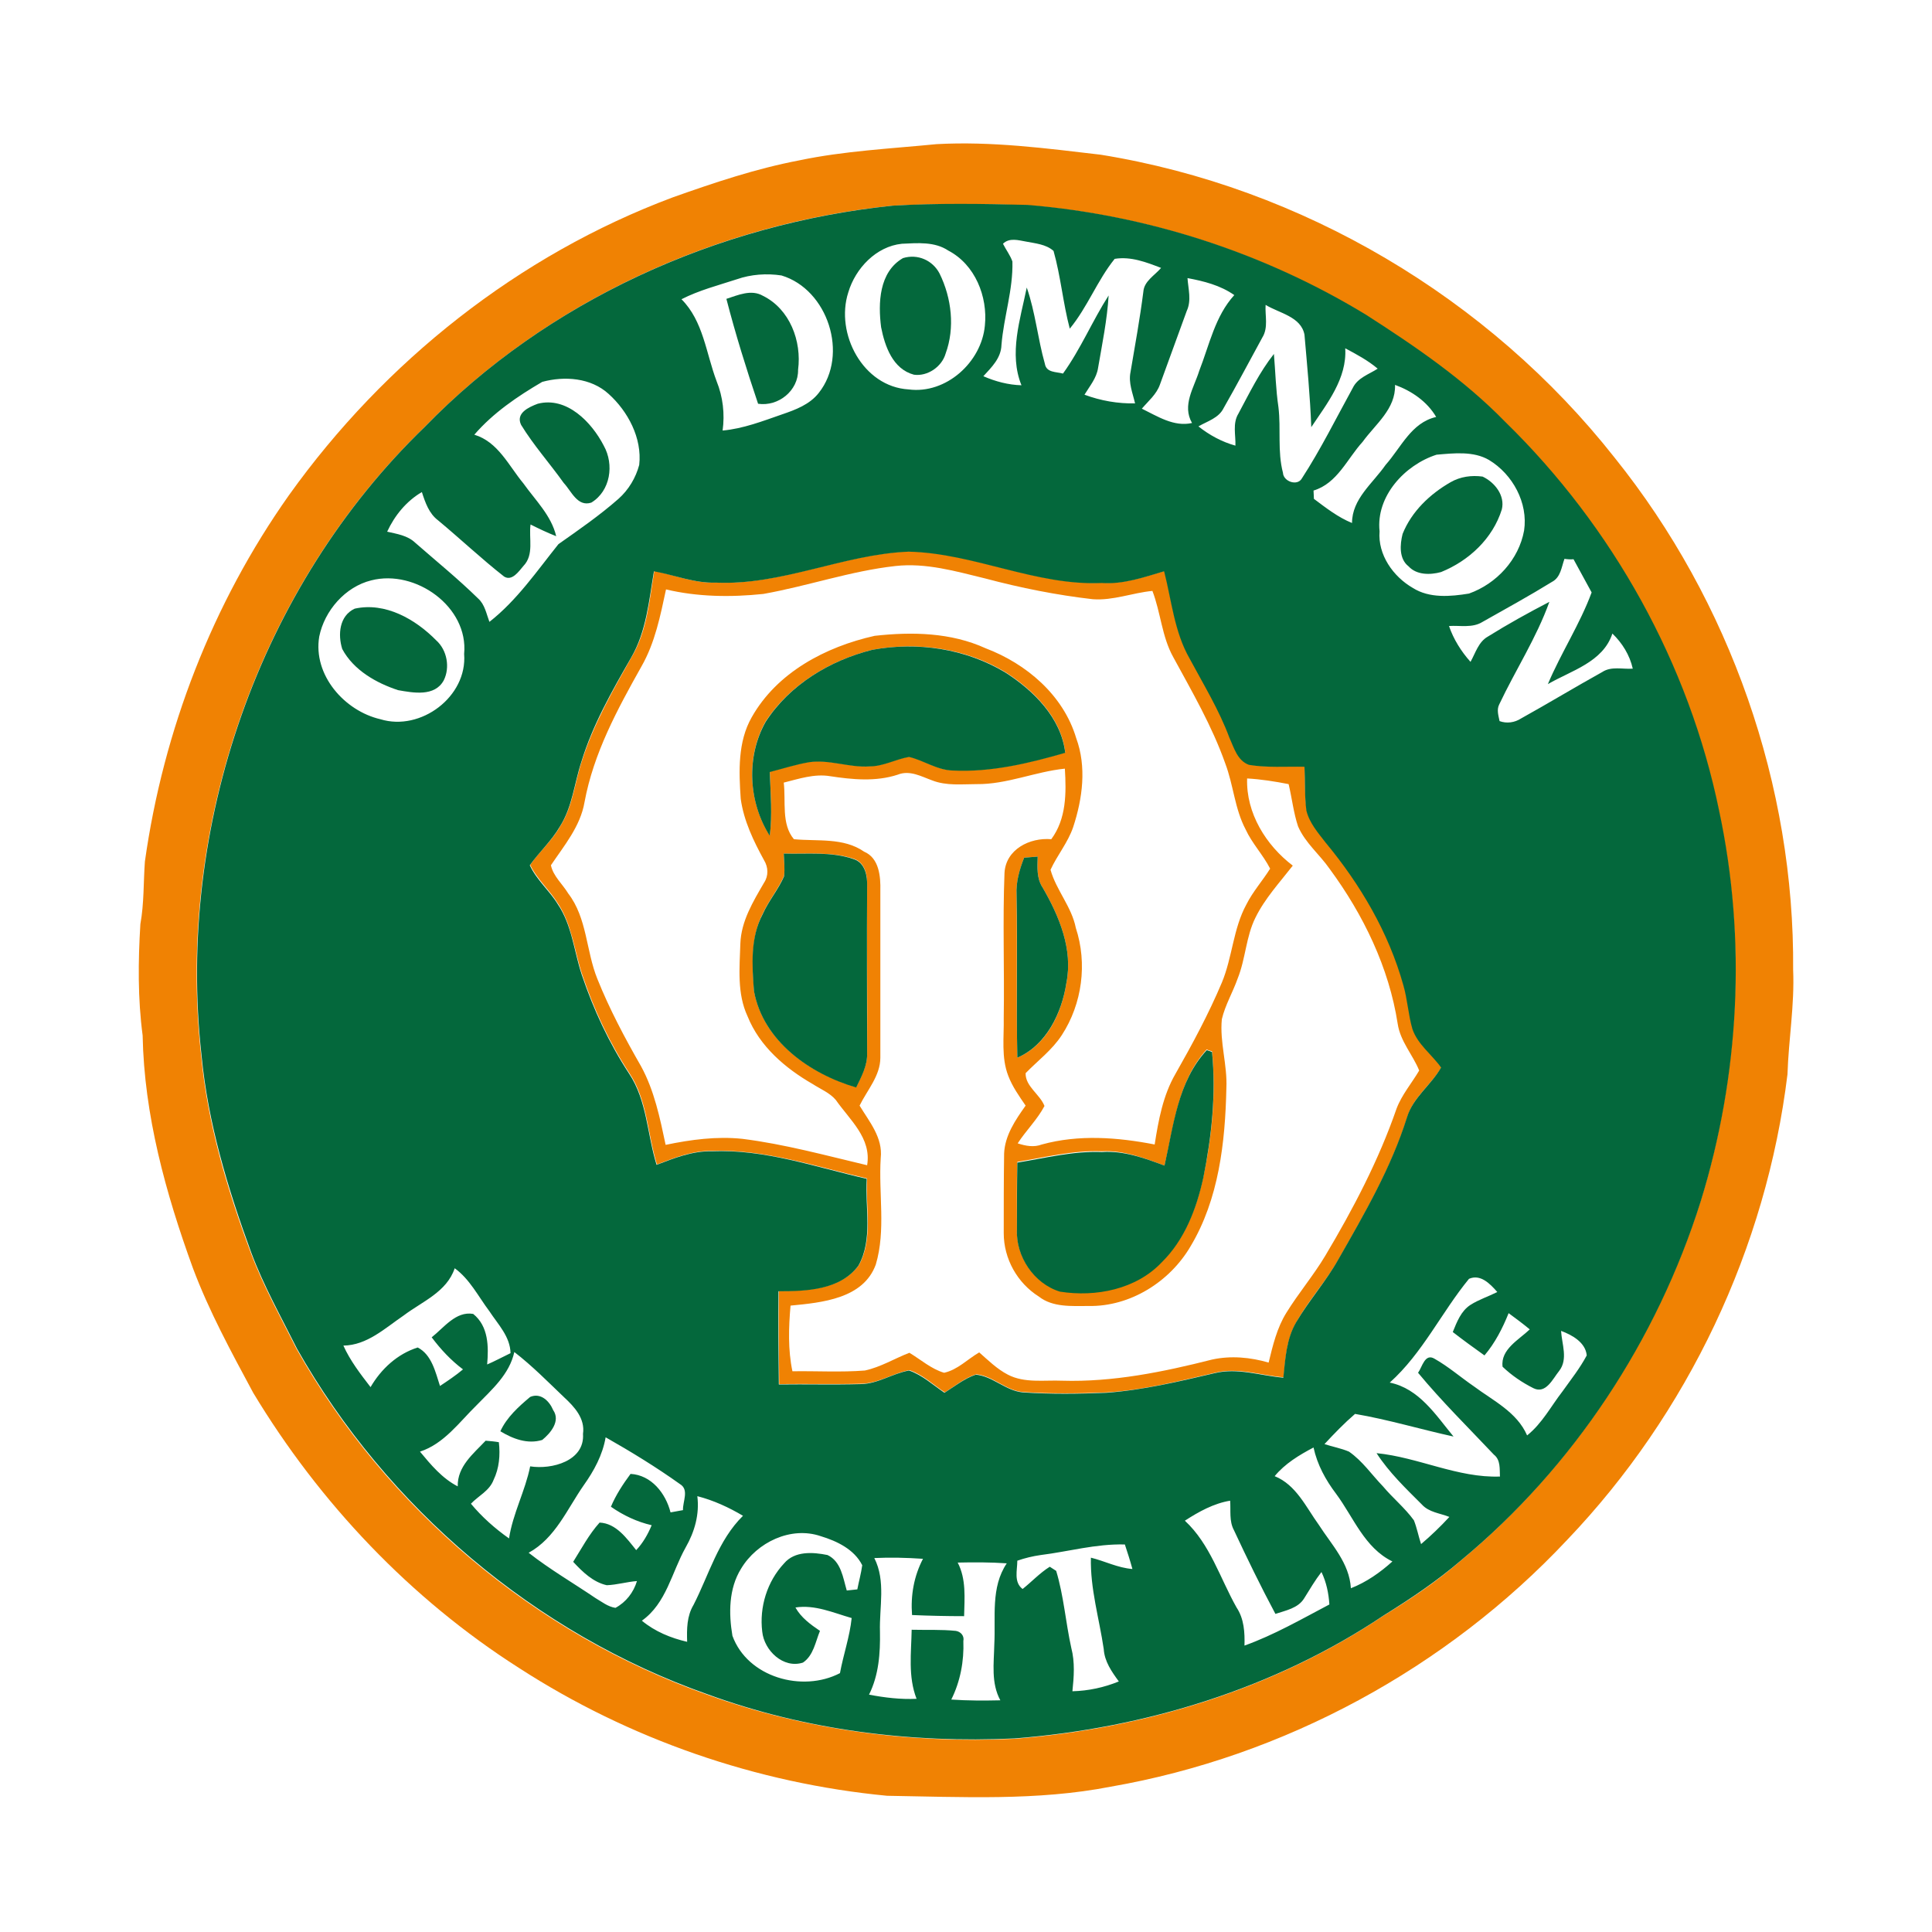<?xml version="1.0" encoding="utf-8"?>
<!-- Generator: Adobe Illustrator 21.1.0, SVG Export Plug-In . SVG Version: 6.00 Build 0)  -->
<svg version="1.1" id="Layer_1" xmlns="http://www.w3.org/2000/svg" xmlns:xlink="http://www.w3.org/1999/xlink" x="0px" y="0px"
	 viewBox="0 0 512 512" style="enable-background:new 0 0 512 512;" xml:space="preserve">
<style type="text/css">
	.st0{fill:#FFFFFF;}
	.st1{fill:#F08203;}
	.st2{fill:#04683C;}
</style>
<rect class="st0" width="512" height="512"/>
<g id="_x23_ffffffff">
	<path class="st0" d="M239,64.6c4.2-0.2,8.7-0.6,12.4,1.7c7.1,3.7,10.4,12.3,9.7,19.9c-1,9.7-10.3,18.2-20.2,16.9
		c-12.1-0.7-19.5-14.8-16-25.7C226.7,71.1,232.2,65.3,239,64.6 M239.3,68.4c-6.3,3.7-6.5,12-5.7,18.4c1,5.1,3.1,11.1,8.7,12.6
		c3.6,0.4,7.4-2.1,8.4-5.6c2.5-6.9,1.6-14.8-1.6-21.2C247.1,69,243.1,67.2,239.3,68.4z"/>
	<path class="st0" d="M265.8,64.6c1.7-1.7,4.1-0.9,6.2-0.7c2.5,0.6,5.4,0.7,7.4,2.5c1.9,6.8,2.5,13.8,4.3,20.6
		c4.7-5.7,7.3-12.8,11.9-18.5c4.2-0.7,8.4,0.9,12.3,2.4c-1.6,2-4.5,3.5-4.7,6.3c-1,7.1-2.2,14.2-3.4,21.3c-0.6,2.8,0.6,5.5,1.2,8.3
		c-4.6,0.1-9.2-0.7-13.4-2.3c1.4-2.3,3.2-4.4,3.6-7.1c1.1-6.4,2.4-12.7,2.8-19.2c-4.3,6.7-7.4,14.2-12.1,20.7
		c-1.8-0.5-4.4-0.1-4.8-2.6c-1.9-6.6-2.5-13.6-4.8-20.2c-1.7,8.5-4.9,17.5-1.4,25.9c-3.5-0.1-6.9-1-10.1-2.4
		c2.1-2.4,4.6-4.8,4.8-8.3c0.6-7.4,3.1-14.6,2.9-22.1C267.7,67.6,266.6,66.1,265.8,64.6z"/>
	<path class="st0" d="M195.3,74c3.8-1.3,7.9-1.6,11.8-0.9c12.3,3.7,18,21,9.9,31.1c-2.4,3-6.1,4.4-9.7,5.7
		c-5.2,1.8-10.3,3.8-15.8,4.3c0.6-4.5,0.1-9-1.6-13.1c-2.8-7.3-3.6-15.9-9.3-21.7C185.2,76.9,190.3,75.6,195.3,74 M192.5,79.2
		c2.5,9.4,5.3,18.6,8.5,27.8c5.4,0.9,10.7-3.4,10.6-9c1-7.6-2.2-16.1-9.3-19.6C199.1,76.6,195.6,78.2,192.5,79.2z"/>
	<path class="st0" d="M314.7,73.7c4.3,0.8,8.7,1.9,12.4,4.4c-5.1,5.7-6.7,13.2-9.3,20.1c-1.4,4.5-4.6,9.1-1.9,13.8
		c-4.8,1.1-9.2-1.8-13.3-3.8c1.7-2,3.9-3.8,4.8-6.4c2.4-6.5,4.7-13,7.1-19.5C315.7,79.6,314.9,76.6,314.7,73.7z"/>
	<path class="st0" d="M334.5,89.5c1.7-2.7,0.7-6,0.9-8.9c3.6,2.2,9.4,3.1,10.3,7.9c0.8,8.2,1.6,16.3,1.8,24.5
		c4.2-6.3,9.5-12.9,9-20.9c3,1.5,6,3.1,8.6,5.4c-2.3,1.5-5.4,2.5-6.6,5.1c-4.4,8-8.5,16.3-13.5,24c-1.2,2.1-4.9,0.8-5-1.5
		c-1.5-5.7-0.5-11.6-1.2-17.4c-0.7-4.7-0.8-9.4-1.2-14.1c-3.8,4.8-6.5,10.4-9.4,15.8c-1.5,2.6-0.7,5.7-0.8,8.5
		c-3.6-1-6.9-2.8-9.8-5.1c2.4-1.4,5.4-2.3,6.7-4.9C327.8,102,331.1,95.7,334.5,89.5z"/>
	<path class="st0" d="M143.7,101.2c5.9-1.7,12.9-1.1,17.5,3.2c5.1,4.7,8.9,11.7,8.1,18.8c-0.9,3.4-2.8,6.6-5.5,9
		c-5,4.4-10.5,8.2-15.9,12c-5.8,7.1-11.1,14.9-18.3,20.6c-0.8-2.1-1.2-4.6-3-6.2c-5.4-5.2-11.1-10-16.7-14.8c-2-1.9-4.8-2.3-7.4-2.9
		c1.9-4.3,5-8.1,9.2-10.5c0.9,2.8,1.9,5.6,4.3,7.5c5.9,4.9,11.5,10.2,17.5,14.9c2.1,1.3,3.8-1.4,5.1-2.8c2.8-3,1.4-7.3,1.9-11
		c2.2,1.1,4.5,2.2,6.8,3.1c-1.3-5.5-5.5-9.5-8.7-14c-3.9-4.7-6.7-11-13-12.9C130.7,109.5,137.2,105.1,143.7,101.2 M142.5,107
		c-2.3,0.8-5.9,2.5-4.5,5.6c3.4,5.4,7.6,10.2,11.3,15.4c2,2.1,3.6,6.5,7.3,5.2c5.1-3.1,6.2-10.1,3.3-15.1
		C156.8,111.9,150.1,105,142.5,107z"/>
	<path class="st0" d="M369.7,102c4.4,1.6,8.5,4.4,11,8.5c-6.6,1.5-9.3,8.1-13.4,12.7c-3.4,4.9-8.9,8.9-8.9,15.4
		c-3.7-1.5-6.9-4-10.1-6.4c0-0.5-0.1-1.6-0.1-2.2c6.3-1.9,8.8-8.4,13-12.9C364.5,112.4,369.9,108.4,369.7,102z"/>
	<path class="st0" d="M380.7,120.5c4.6-0.5,9.8-1,13.9,1.6c6.3,3.8,10.4,11.3,9.3,18.7c-1.4,7.7-7.4,14.1-14.6,16.7
		c-4.9,0.7-10.5,1.2-14.9-1.5c-5.2-3-9.3-8.8-8.8-15C364.6,131.5,372.3,123.3,380.7,120.5 M384.4,127.8c-5.5,3.1-10.3,7.7-12.6,13.6
		c-0.7,2.8-1,6.6,1.6,8.6c2.1,2.4,5.7,2.4,8.6,1.5c7.3-3,13.7-8.9,16.1-16.6c1-3.7-1.9-7.2-5.1-8.7C390,125.9,387,126.4,384.4,127.8
		z"/>
	<path class="st0" d="M414.6,148.1c0.6,0,1.7,0.1,2.3,0.2c1.6,2.9,3.2,5.9,4.8,8.8c-3.2,8.4-8.1,16-11.6,24.3
		c6.2-3.6,14.7-5.8,17.1-13.4c2.6,2.6,4.6,5.7,5.4,9.3c-2.7,0.3-5.7-0.6-8.1,0.9c-7.2,4-14.3,8.3-21.5,12.3
		c-1.7,1.1-3.8,1.3-5.7,0.7c-0.3-1.4-0.7-3-0.1-4.4c4.3-9.2,9.9-17.7,13.3-27.2c-5.5,2.9-11,5.9-16.3,9.2c-2.5,1.4-3.3,4.3-4.6,6.7
		c-2.5-2.8-4.4-6-5.7-9.5c3-0.3,6.3,0.6,8.9-1.1c6.1-3.5,12.4-6.9,18.4-10.6C413.5,153,413.7,150.3,414.6,148.1z"/>
	<path class="st0" d="M98.4,153.8c11.6-3,25.7,7,24.7,19.5c0.8,11.3-11.6,20.6-22.2,17.3c-9.6-2.3-17.9-11.7-16.2-21.9
		C86,161.8,91.5,155.6,98.4,153.8 M94,161.3c-4.1,1.9-4.5,6.9-3.3,10.7c3,5.6,8.9,8.9,14.8,10.9c4.1,0.6,9.7,1.7,12.1-2.6
		c1.8-3.4,0.9-8-2-10.6C110.1,164,102.1,159.4,94,161.3z"/>
	<path class="st0" d="M120.5,336.1c4,3,6.2,7.4,9.1,11.4c2.3,3.4,5.5,6.7,5.6,11.1c-2,1.1-4.1,2.1-6.2,3c0.4-4.8,0.5-10.2-3.7-13.4
		c-4.5-0.8-7.7,3.7-11,6.2c2.4,3.2,5.1,6.1,8.3,8.5c-2,1.6-4,3.1-6.1,4.4c-1.2-3.7-2.1-8.2-5.9-10.2c-5.4,1.7-9.7,5.7-12.5,10.5
		c-2.7-3.5-5.4-7-7.2-11c6.4-0.1,11.1-4.7,16-8C111.9,344.9,118.4,342.4,120.5,336.1z"/>
	<path class="st0" d="M389.3,338.9c3-1.3,5.6,1.2,7.5,3.2c-2.3,1.2-4.9,2-7.1,3.4c-2.5,1.6-3.6,4.6-4.7,7.2c2.7,2.2,5.6,4.2,8.4,6.2
		c2.8-3.3,4.8-7.2,6.4-11.2c1.9,1.4,3.7,2.9,5.6,4.3c-2.8,2.7-7.8,5.4-7.2,9.9c2.4,2.3,5.2,4.2,8.2,5.7c3.3,1.6,5.1-2.5,6.8-4.6
		c2.4-3.1,0.7-7.1,0.5-10.6c2.9,1.1,6.5,3.1,6.8,6.5c-1.7,3.4-4.2,6.4-6.4,9.5c-3,4-5.4,8.5-9.4,11.7c-2.7-6.2-9-9.2-14.1-13
		c-3.5-2.3-6.7-5.2-10.4-7.3c-2.6-1.6-3.3,2.3-4.4,3.7c6.2,7.6,13.3,14.5,20.1,21.7c1.8,1.4,1.5,3.8,1.6,5.8
		c-11.2,0.3-21.6-5.1-32.7-6.2c3.3,5.1,7.7,9.3,12,13.6c1.9,2,4.9,2.3,7.3,3.3c-2.3,2.6-4.8,5-7.5,7.2c-0.6-2.1-1.1-4.2-1.9-6.3
		c-2.4-3.3-5.6-5.9-8.2-9c-3-3.1-5.5-6.8-9-9.2c-2.1-0.9-4.3-1.3-6.5-2c2.6-2.8,5.2-5.5,8.1-8c8.8,1.5,17.4,4.1,26.1,6
		c-4.7-5.7-9.1-12.7-16.9-14.3C376.9,358.6,382,347.8,389.3,338.9z"/>
	<path class="st0" d="M136.3,358.3c4.7,3.6,8.9,7.9,13.3,12c2.7,2.5,5.7,5.7,5,9.7c0.5,7.2-8.4,9.5-14,8.6
		c-1.4,6.5-4.6,12.5-5.6,19.1c-3.7-2.7-7.2-5.7-10.1-9.2c1.9-2.2,4.9-3.5,6-6.3c1.5-3.1,1.8-6.6,1.4-10c-1.2-0.1-2.4-0.2-3.5-0.4
		c-3.3,3.4-7.5,6.8-7.4,12.1c-4.1-2.1-7.1-5.7-10-9.2c6.5-2.1,10.4-7.7,15-12.3C130.4,368.3,135.1,364.3,136.3,358.3 M140.5,370.2
		c-3.1,2.6-6.2,5.4-7.8,9.1c3.3,2,7.2,3.5,11.1,2.3c2.1-1.9,4.9-5.1,2.9-7.9C145.6,371.3,143.3,369,140.5,370.2z"/>
	<path class="st0" d="M154.7,393.6c2.7-3.9,5-8.1,5.7-12.8c6.8,3.8,13.4,7.9,19.7,12.4c2.5,1.4,0.7,4.6,0.8,6.9
		c-1.1,0.2-2.2,0.4-3.3,0.6c-1.2-5.1-5-9.9-10.6-10.2c-2,2.8-3.9,5.6-5.2,8.7c3.3,2.3,6.9,4,10.8,4.9c-1,2.4-2.3,4.7-4.1,6.6
		c-2.5-3.1-5.3-7.1-9.7-7.3c-2.8,3.1-4.7,6.9-7,10.4c2.4,2.7,5.2,5.4,8.9,6.2c2.7-0.1,5.4-0.9,8-1.1c-0.9,3-2.9,5.6-5.7,7.1
		c-2-0.3-3.6-1.6-5.3-2.6c-5.9-4-12.1-7.5-17.7-12C147.1,407.7,150.2,399.9,154.7,393.6z"/>
	<path class="st0" d="M337.8,391.2c2.8-3.4,6.5-5.6,10.3-7.7c1,4.5,3.2,8.6,6,12.3c4.6,6.2,7.5,14.3,14.9,17.9
		c-3.2,3-6.9,5.5-11,7.1c-0.4-6.6-5.1-11.5-8.5-16.8C346.1,399.4,343.5,393.6,337.8,391.2z"/>
	<path class="st0" d="M184.8,396.5c4.3,1.1,8.4,3,12.2,5.2c-6.6,6.4-9,15.6-13.1,23.6c-1.8,3-1.8,6.4-1.7,9.8
		c-4.3-1.1-8.5-2.8-12-5.6c6.4-4.6,7.8-12.9,11.6-19.4C184.1,405.9,185.4,401.3,184.8,396.5z"/>
	<path class="st0" d="M314,403c3.7-2.4,7.7-4.5,12-5.4c0.2,2.6-0.3,5.4,1,7.8c3.5,7.5,7.1,14.9,11,22.2c2.7-0.9,6-1.5,7.6-4.1
		c1.5-2.3,2.9-4.8,4.6-7c1.3,2.7,1.9,5.6,2.1,8.6c-7.4,3.9-14.6,8-22.5,10.9c0.1-3.5-0.2-7.1-2.1-10.1
		C323.3,418.2,320.8,409.1,314,403z"/>
	<path class="st0" d="M196.4,415.7c4.2-7,13.2-11.3,21.2-8.5c4.3,1.3,8.9,3.5,11,7.7c-0.3,2.1-0.9,4.2-1.3,6.4
		c-1,0.1-1.9,0.2-2.8,0.3c-1-3.4-1.5-7.7-5.1-9.4c-3.8-0.8-8.7-1.1-11.5,2.2c-4.4,4.8-6.6,11.6-5.8,18.1c0.4,5,5.6,9.9,10.8,8.2
		c2.8-1.9,3.3-5.5,4.5-8.4c-2.5-1.7-5-3.5-6.5-6.2c5.2-0.8,10,1.3,14.9,2.8c-0.5,5-2.1,9.7-3.1,14.6c-10,5.2-24.5,1.1-28.5-9.9
		C193,427.6,193.1,421,196.4,415.7z"/>
	<path class="st0" d="M275.8,412.1c7.4-0.9,14.6-3,22.1-2.8c0.7,2.2,1.4,4.3,2,6.5c-3.8-0.3-7.3-2.1-11-3
		c-0.3,8.2,2.2,16.2,3.4,24.2c0.2,3.3,2.2,6,4,8.6c-3.9,1.6-8.1,2.5-12.3,2.6c0.4-3.8,0.7-7.8-0.3-11.5c-1.5-6.8-2-13.8-4-20.4
		c-0.4-0.3-1.3-0.8-1.7-1.1c-2.6,1.6-4.7,4-7.2,5.9c-2.3-1.8-1.4-5-1.4-7.5C271.5,412.9,273.6,412.4,275.8,412.1z"/>
	<path class="st0" d="M231.7,412.9c4.3-0.2,8.5-0.1,12.8,0.2c-2.4,4.6-3.3,9.7-2.9,14.9c4.6,0.1,9.2,0.2,13.8,0.3
		c0.1-4.8,0.6-9.8-1.7-14.2c4.3-0.2,8.7-0.1,13,0.2c-4.3,6.4-2.9,14.3-3.3,21.5c-0.1,5-0.8,10.2,1.6,14.8c-4.3,0.1-8.7,0.1-13-0.2
		c2.4-4.8,3.3-10.2,3.2-15.5c0.3-1.4-0.7-2.5-2-2.7c-3.9-0.4-7.8-0.2-11.7-0.3c-0.1,6.1-0.9,12.5,1.3,18.3
		c-4.2,0.2-8.5-0.3-12.6-1.1c2.6-5.2,3-11,2.9-16.7C233,425.9,234.7,419,231.7,412.9z"/>
</g>
<g id="_x23_f08203ff">
	<path class="st1" d="M248.2,38.2c14.6-0.8,29,1.1,43.5,2.8c53.3,8.6,102.8,37.9,136.2,80.3c30.6,38.1,47.7,86.9,47.3,135.7
		c0.4,9.3-1.2,18.4-1.5,27.7c-5.6,46-26.4,89.9-58.4,123.4c-31.9,34-75,57.4-121,65.4c-19.5,3.8-39.5,2.7-59.2,2.4
		c-34.6-3.3-68.4-15-97.6-33.9c-28.7-18.3-52.8-43.7-70.4-72.9c-5.8-10.8-11.7-21.6-16-33.1c-7.2-19.8-12.9-40.5-13.3-61.6
		c-1.3-9.8-1.2-19.7-0.6-29.5c1-5.5,0.8-11.1,1.2-16.6c4.9-34.8,17.9-68.4,38.2-97.1c25.3-35.4,60.8-63.6,101.7-78.9
		c11-3.9,22-7.6,33.5-9.8C223.7,40,236,39.4,248.2,38.2 M236.6,54.5c-46.4,4.7-91.6,25.2-124.2,58.8
		c-43.9,42.4-65.8,105.9-59.1,166.4c1.7,18,6.9,35.5,13.2,52.4c3.3,8.8,7.9,17,12.1,25.4c23.8,42.2,63.1,75.5,108.8,91.6
		c26,9.4,53.9,13,81.4,11.7c34.6-2.7,68.9-13.2,97.8-32.6c7.2-4.4,14.2-9.1,20.5-14.6c29.7-24.7,51.8-58.3,63.5-95.1
		c10.3-33.4,12.2-69.4,4.9-103.5c-8-39-28.2-75.3-56.7-103.1c-10.9-11.2-23.8-20-36.9-28.4c-27.1-16.5-58.1-26.6-89.7-29.1
		C260.4,54,248.5,53.9,236.6,54.5z"/>
	<path class="st1" d="M189.7,154.4c17.5,0.7,33.8-7.6,51.2-8.3c17.4,0.4,33.6,9.1,51.2,8.3c5.7,0.4,11.1-1.5,16.5-3.1
		c2,7.8,2.7,16.1,6.8,23.2c3.8,6.8,7.8,13.5,10.5,20.9c1.2,2.6,2.1,6.1,5.2,7.2c4.9,0.8,9.8,0.5,14.7,0.5c0.1,3.9-0.1,7.8,0.5,11.6
		c0.8,3.3,3.1,5.9,5.1,8.5c9.2,11.1,16.8,23.8,20.6,37.8c1.1,3.8,1.4,7.8,2.4,11.6c1.4,4.1,5.2,6.7,7.6,10.2
		c-2.6,4.6-7.4,7.8-9,13.1c-4.2,13.4-11.3,25.6-18.2,37.7c-3.3,5.9-7.9,10.8-11.2,16.7c-2.6,4.4-3,9.7-3.4,14.7
		c-6.1-0.5-12.1-2.7-18.2-1.2c-9.5,2.2-19,4.6-28.7,5.2c-7.4,0.3-14.8,0.4-22.1-0.1c-4.6-0.3-8-4.3-12.5-4.7c-3.1,1-5.6,3.1-8.3,4.8
		c-3.1-2-5.8-4.7-9.4-5.9c-4.3,0.8-8.2,3.5-12.7,3.6c-7.2,0.2-14.5,0-21.8,0.1c-0.1-8.2-0.2-16.4-0.1-24.7c7.3,0,16.4-0.3,21.2-6.8
		c3.9-7,1.7-15.4,2.2-23c-13.5-3.1-27-7.8-41.1-7.3c-5.1-0.1-9.9,1.8-14.6,3.6c-2.5-8-2.5-17-7.3-24.2c-5.3-8.1-9.4-16.9-12.5-26.1
		c-2.1-6.3-2.7-13.2-6.4-18.8c-2.2-3.6-5.6-6.5-7.4-10.3c2.5-3.6,5.9-6.5,8-10.3c3.3-5.2,3.8-11.5,5.7-17.2
		c3.1-9.8,8.2-18.7,13.2-27.6c4.1-6.9,4.7-15.1,6-22.8C178.8,152.4,184.1,154.6,189.7,154.4 M202.3,157.4
		c-8.6,0.9-17.4,0.8-25.8-1.2c-1.5,7-2.9,14.1-6.5,20.4c-6.4,11.4-12.7,23-15.1,36c-1.1,6.4-5.4,11.5-8.9,16.7
		c0.6,2.9,3.1,5,4.6,7.5c5,6.5,4.7,15.2,7.7,22.6c3.2,8,7.3,15.7,11.6,23.2c3.5,6.4,5,13.7,6.5,20.8c6.7-1.4,13.5-2.3,20.3-1.6
		c11.2,1.4,22.1,4.4,33.1,7c1.2-7.2-4.6-12-8.3-17.3c-1.6-1.9-4.1-2.9-6.1-4.2c-7.3-4.2-14.1-10-17.3-18c-2.8-6-2.1-12.8-1.9-19.2
		c0.2-6,3.4-11.2,6.3-16.2c1.2-1.8,1.1-4.1,0-5.9c-2.8-5.1-5.4-10.5-6.2-16.3c-0.5-7.3-0.8-15.1,2.9-21.6
		c6.7-11.9,19.6-18.7,32.6-21.6c9.9-1.1,20.2-0.9,29.4,3.3c10.8,4.1,20.6,12.4,24,23.8c2.8,7.6,1.7,16-0.8,23.6
		c-1.4,4.1-4.2,7.4-6,11.3c1.5,5.4,5.6,9.8,6.7,15.4c3.1,9.4,1.7,20.1-3.7,28.4c-2.6,4-6.4,6.8-9.6,10.1c-0.1,3.5,3.8,5.6,5,8.7
		c-1.9,3.6-4.9,6.5-7.1,9.9c2.1,0.7,4.3,1.1,6.4,0.3c9.8-2.7,20.1-1.9,29.9,0c1-6.4,2.2-13,5.5-18.7c4.5-7.9,8.8-15.9,12.3-24.2
		c2.8-6.7,3-14.3,6.5-20.7c1.7-3.4,4.3-6.3,6.3-9.5c-1.9-3.7-4.8-6.7-6.5-10.4c-2.9-5.5-3.2-11.7-5.4-17.5
		c-3.5-9.9-8.8-19-13.8-28.2c-3-5.4-3.3-11.8-5.5-17.5c-5.3,0.5-10.4,2.6-15.8,2.2c-9.6-1.1-19.1-3-28.5-5.5
		c-7.8-1.9-15.7-4.2-23.8-3.3C225.5,151.3,214.1,155.3,202.3,157.4 M231.2,172.2c-11.2,2.8-21.9,9.2-28.3,19
		c-5.2,9.2-4.6,21.4,1.1,30.2c0.7-5.6,0.2-11.3,0-16.9c3.4-0.9,6.9-2,10.4-2.6c5.4-0.8,10.6,1.5,16.1,1.1c3.6,0,6.9-1.9,10.4-2.5
		c4,0.9,7.5,3.6,11.6,3.6c10.1,0.5,20.2-1.9,29.8-4.7c-1.1-9.3-8.4-16.5-15.9-21.3C255.9,171.8,243.2,170,231.2,172.2 M237.9,205.3
		c-5.8,1.9-12,1.3-17.9,0.4c-4.2-0.7-8.3,0.7-12.3,1.7c0.6,4.9-0.7,11,2.7,15c6.3,0.6,13.1-0.5,18.6,3.3c4,1.7,4.4,6.6,4.3,10.4
		c0,14.7,0,29.5,0,44.2c0,4.8-3.5,8.6-5.5,12.7c2.6,4.3,6.2,8.5,5.6,13.9c-0.6,9.4,1.4,19.1-1.3,28.2c-3.3,9.1-14.3,10.1-22.6,10.9
		c-0.5,5.8-0.7,11.7,0.5,17.4c6.4-0.1,12.8,0.3,19.2-0.2c4.2-0.9,7.9-3.2,11.8-4.7c3,1.8,5.8,4.3,9.2,5.3c3.6-0.8,6.2-3.6,9.3-5.4
		c2.4,2.1,4.7,4.4,7.6,5.9c4.4,2.3,9.6,1.4,14.4,1.6c13.4,0.4,26.7-2.3,39.7-5.6c5-1.1,10.2-0.6,15,0.8c1.1-4.5,2.2-9.2,4.7-13.2
		c3.2-5.2,7.2-9.9,10.3-15.1c7.4-12.4,14.2-25.4,18.9-39c1.4-3.7,4-6.7,6-10.1c-1.7-4.2-5-7.7-5.7-12.4c-2.3-14.9-9.1-28.9-18-41
		c-2.7-3.9-6.5-6.9-8.4-11.3c-1.2-3.6-1.6-7.4-2.5-11.2c-3.6-0.7-7.3-1.3-11-1.5c-0.3,9.2,5,17.7,12.1,23.1
		c-3.5,4.5-7.4,8.7-9.9,13.8c-2.5,5-2.6,10.9-4.7,16.1c-1.3,3.7-3.3,7-4.2,10.8c-0.6,6.1,1.5,12.1,1.2,18.3
		c-0.3,14.3-2,29.4-9.5,41.9c-5.5,9.4-16,16-27,15.8c-4.5,0-9.5,0.4-13.2-2.5c-5.7-3.6-9.3-10-9.3-16.8c0-7,0-14.1,0.1-21.1
		c0.2-4.8,3-8.9,5.7-12.7c-1.7-2.5-3.5-5-4.6-7.9c-1.9-4.9-1.1-10.2-1.2-15.4c0.2-12.8-0.3-25.6,0.2-38.3c0.3-6.3,6.7-9.5,12.4-9
		c4-5.4,4-12.2,3.6-18.7c-7.9,0.8-15.4,4.2-23.4,4.1c-3.9,0-8,0.5-11.8-1C244.2,205.8,241.1,204,237.9,205.3 M207.7,226.2
		c0.1,2,0.3,4,0.1,5.9c-1.6,3.6-4.1,6.6-5.7,10.1c-3.2,6.2-2.7,13.5-2.3,20.3c2.4,13.4,14.8,22,27.1,25.6c1.4-2.9,3-5.8,2.9-9.1
		c0.1-14.7-0.1-29.5,0-44.2c0.1-2.8-0.5-6.2-3.5-7.2C220.3,225.6,213.9,226.4,207.7,226.2 M271.4,227.3c-1.2,3.2-2.2,6.4-2,9.9
		c0.2,14.4-0.1,28.8,0.2,43.1c7.8-3.3,11.8-11.9,13-19.8c1.8-8.9-1.9-17.7-6.3-25.3c-1.6-2.4-1.4-5.4-1.3-8.2
		C273.8,227.1,272.6,227.2,271.4,227.3 M308.6,308.9c-5.3-2-10.8-4.1-16.6-3.8c-7.6-0.3-15,1.6-22.4,2.8c-0.2,5.9-0.1,11.7-0.1,17.6
		c-0.4,7.2,4.4,14.5,11.4,16.6c9.5,1.5,20.2-0.7,27-7.8c6.1-5.9,9.2-14.2,11-22.4c2.3-10.9,3.4-22.1,2.3-33.3
		c-0.4-0.1-1.1-0.3-1.4-0.5C312.1,286.6,311.1,298.4,308.6,308.9z"/>
</g>
<g id="_x23_04683cff">
	<path class="st2" d="M236.6,54.5c11.9-0.7,23.8-0.5,35.7-0.2c31.6,2.6,62.6,12.6,89.7,29.1c13.1,8.4,26,17.2,36.9,28.4
		c28.5,27.8,48.7,64.1,56.7,103.1c7.3,34.2,5.4,70.2-4.9,103.5c-11.6,36.8-33.7,70.4-63.5,95.1c-6.4,5.5-13.4,10.2-20.5,14.6
		c-28.9,19.4-63.3,29.9-97.8,32.6c-27.6,1.3-55.4-2.2-81.4-11.7c-45.7-16.1-85-49.5-108.8-91.6c-4.2-8.4-8.8-16.6-12.1-25.4
		c-6.2-16.9-11.5-34.4-13.2-52.4c-6.7-60.5,15.2-124,59.1-166.4C145,79.7,190.2,59.3,236.6,54.5 M239,64.6
		c-6.8,0.7-12.3,6.5-14.2,12.9c-3.5,10.9,3.9,25,16,25.7c9.9,1.3,19.3-7.2,20.2-16.9c0.8-7.7-2.6-16.2-9.7-19.9
		C247.7,64,243.2,64.4,239,64.6 M265.8,64.6c0.8,1.6,1.9,3,2.5,4.7c0.2,7.5-2.3,14.7-2.9,22.1c-0.1,3.5-2.6,5.9-4.8,8.3
		c3.2,1.4,6.6,2.3,10.1,2.4c-3.4-8.4-0.3-17.5,1.4-25.9c2.3,6.6,2.9,13.5,4.8,20.2c0.4,2.4,3,2.1,4.8,2.6c4.7-6.5,7.8-14,12.1-20.7
		c-0.4,6.5-1.7,12.8-2.8,19.2c-0.4,2.7-2.2,4.8-3.6,7.1c4.3,1.6,8.9,2.4,13.4,2.3c-0.6-2.7-1.8-5.4-1.2-8.3
		c1.2-7.1,2.5-14.2,3.4-21.3c0.2-2.8,3-4.3,4.7-6.3c-3.9-1.5-8-3.1-12.3-2.4c-4.6,5.7-7.2,12.8-11.9,18.5
		c-1.8-6.8-2.4-13.9-4.3-20.6c-2-1.8-4.9-2-7.4-2.5C270,63.7,267.5,62.9,265.8,64.6 M195.3,74c-4.9,1.6-10,2.9-14.7,5.3
		c5.8,5.8,6.5,14.3,9.3,21.7c1.7,4.2,2.2,8.7,1.6,13.1c5.5-0.5,10.6-2.5,15.8-4.3c3.5-1.2,7.3-2.6,9.7-5.7c8-10.1,2.4-27.4-9.9-31.1
		C203.2,72.4,199,72.7,195.3,74 M314.7,73.7c0.2,2.9,1.1,5.9-0.2,8.7c-2.4,6.5-4.7,13-7.1,19.5c-0.9,2.6-3.1,4.4-4.8,6.4
		c4.1,2,8.5,4.9,13.3,3.8c-2.7-4.7,0.5-9.3,1.9-13.8c2.7-6.9,4.2-14.5,9.3-20.1C323.4,75.6,319,74.5,314.7,73.7 M334.5,89.5
		c-3.4,6.2-6.7,12.5-10.2,18.6c-1.3,2.7-4.3,3.5-6.7,4.9c2.9,2.3,6.2,4.1,9.8,5.1c0.1-2.8-0.8-5.9,0.8-8.5c2.9-5.4,5.6-11,9.4-15.8
		c0.4,4.7,0.5,9.4,1.2,14.1c0.7,5.8-0.3,11.7,1.2,17.4c0.1,2.3,3.8,3.6,5,1.5c5-7.7,9.1-16,13.5-24c1.3-2.7,4.3-3.6,6.6-5.1
		c-2.6-2.2-5.6-3.8-8.6-5.4c0.5,8-4.8,14.6-9,20.9c-0.3-8.2-1.1-16.4-1.8-24.5c-0.9-4.8-6.7-5.7-10.3-7.9
		C335.2,83.6,336.2,86.8,334.5,89.5 M143.7,101.2c-6.5,3.8-13,8.2-18,14c6.3,1.9,9.1,8.2,13,12.9c3.2,4.5,7.4,8.5,8.7,14
		c-2.3-0.9-4.6-2-6.8-3.1c-0.5,3.7,1,8-1.9,11c-1.2,1.4-3,4.1-5.1,2.8c-6-4.7-11.6-10-17.5-14.9c-2.4-1.8-3.4-4.7-4.3-7.5
		c-4.1,2.4-7.2,6.2-9.2,10.5c2.6,0.6,5.4,1,7.4,2.9c5.6,4.9,11.4,9.6,16.7,14.8c1.8,1.6,2.2,4.1,3,6.2c7.3-5.7,12.6-13.5,18.3-20.6
		c5.4-3.8,10.9-7.6,15.9-12c2.7-2.4,4.6-5.6,5.5-9c0.8-7.1-3-14.2-8.1-18.8C156.6,100.1,149.6,99.6,143.7,101.2 M369.7,102
		c0.2,6.4-5.2,10.4-8.6,15.1c-4.1,4.5-6.7,11-13,12.9c0,0.5,0.1,1.6,0.1,2.2c3.2,2.4,6.4,4.9,10.1,6.4c0-6.4,5.5-10.5,8.9-15.4
		c4.1-4.6,6.8-11.2,13.4-12.7C378.2,106.4,374.1,103.6,369.7,102 M380.7,120.5c-8.4,2.7-16.1,11-15.1,20.3c-0.5,6.2,3.6,12,8.8,15
		c4.4,2.8,10,2.3,14.9,1.5c7.3-2.6,13.2-9,14.6-16.7c1.1-7.3-3-14.9-9.3-18.7C390.5,119.5,385.3,120.1,380.7,120.5 M189.7,154.4
		c-5.6,0.2-10.9-2-16.4-3c-1.3,7.7-2,15.9-6,22.8c-5.1,8.9-10.2,17.8-13.2,27.6c-1.9,5.7-2.4,12-5.7,17.2c-2.2,3.8-5.5,6.8-8,10.3
		c1.8,3.9,5.2,6.7,7.4,10.3c3.8,5.6,4.3,12.5,6.4,18.8c3.1,9.2,7.2,18,12.5,26.1c4.8,7.2,4.8,16.2,7.3,24.2
		c4.7-1.8,9.5-3.7,14.6-3.6c14.1-0.6,27.5,4.2,41.1,7.3c-0.5,7.6,1.7,16-2.2,23c-4.8,6.5-13.8,6.8-21.2,6.8
		c-0.1,8.2,0,16.4,0.1,24.7c7.2-0.1,14.5,0.1,21.8-0.1c4.5-0.1,8.3-2.8,12.7-3.6c3.5,1.2,6.3,3.8,9.4,5.9c2.7-1.7,5.3-3.8,8.3-4.8
		c4.5,0.4,7.9,4.3,12.5,4.7c7.4,0.5,14.7,0.4,22.1,0.1c9.7-0.7,19.3-3,28.7-5.2c6.1-1.5,12.2,0.7,18.2,1.2c0.5-5,0.8-10.3,3.4-14.7
		c3.4-5.8,7.9-10.8,11.2-16.7c6.9-12.1,14-24.3,18.2-37.7c1.6-5.2,6.4-8.5,9-13.1c-2.5-3.5-6.2-6.1-7.6-10.2
		c-1.1-3.8-1.3-7.8-2.4-11.6c-3.9-14-11.4-26.7-20.6-37.8c-2-2.6-4.3-5.2-5.1-8.5c-0.5-3.8-0.3-7.7-0.5-11.6
		c-4.9-0.1-9.9,0.3-14.7-0.5c-3.1-1.1-4-4.6-5.2-7.2c-2.7-7.3-6.8-14-10.5-20.9c-4.1-7.1-4.8-15.4-6.8-23.2
		c-5.4,1.6-10.8,3.5-16.5,3.1c-17.5,0.8-33.8-7.9-51.2-8.3C223.5,146.9,207.2,155.2,189.7,154.4 M414.6,148.1
		c-0.8,2.2-1,4.9-3.3,6.1c-6,3.7-12.2,7.1-18.4,10.6c-2.7,1.7-6,0.9-8.9,1.1c1.2,3.5,3.2,6.7,5.7,9.5c1.3-2.3,2.1-5.3,4.6-6.7
		c5.3-3.3,10.7-6.3,16.3-9.2c-3.4,9.5-9,18.1-13.3,27.2c-0.7,1.4-0.2,2.9,0.1,4.4c1.9,0.7,4,0.4,5.7-0.7c7.2-4,14.3-8.3,21.5-12.3
		c2.4-1.6,5.4-0.7,8.1-0.9c-0.8-3.6-2.8-6.8-5.4-9.3c-2.5,7.6-10.9,9.8-17.1,13.4c3.5-8.3,8.5-15.9,11.6-24.3
		c-1.6-2.9-3.2-5.9-4.8-8.8C416.3,148.3,415.2,148.2,414.6,148.1 M98.4,153.8c-6.9,1.7-12.4,8-13.8,14.9
		c-1.7,10.2,6.7,19.7,16.2,21.9c10.7,3.3,23.1-6,22.2-17.3C124.2,160.8,110.1,150.8,98.4,153.8 M120.5,336.1
		c-2.1,6.3-8.6,8.8-13.5,12.5c-5,3.4-9.7,7.9-16,8c1.8,4,4.5,7.5,7.2,11c2.8-4.8,7.1-8.8,12.5-10.5c3.7,1.9,4.7,6.5,5.9,10.2
		c2.1-1.4,4.2-2.8,6.1-4.4c-3.2-2.4-5.9-5.3-8.3-8.5c3.2-2.5,6.4-7,11-6.2c4.1,3.3,4.1,8.7,3.7,13.4c2.1-0.9,4.1-2,6.2-3
		c-0.1-4.4-3.3-7.6-5.6-11.1C126.7,343.5,124.5,339,120.5,336.1 M389.3,338.9c-7.3,8.9-12.3,19.7-21,27.5
		c7.8,1.6,12.2,8.6,16.9,14.3c-8.7-1.9-17.3-4.5-26.1-6c-2.9,2.5-5.5,5.2-8.1,8c2.1,0.7,4.4,1.1,6.5,2c3.6,2.5,6,6.1,9,9.2
		c2.6,3.1,5.8,5.7,8.2,9c0.8,2,1.2,4.2,1.9,6.3c2.6-2.2,5.1-4.6,7.5-7.2c-2.5-1-5.4-1.2-7.3-3.3c-4.3-4.3-8.7-8.5-12-13.6
		c11.1,1.1,21.5,6.6,32.7,6.2c-0.1-2,0.2-4.4-1.6-5.8c-6.8-7.2-13.8-14.1-20.1-21.7c1.1-1.5,1.8-5.3,4.4-3.7
		c3.7,2.1,6.9,4.9,10.4,7.3c5.1,3.8,11.4,6.8,14.1,13c4-3.2,6.3-7.7,9.4-11.7c2.2-3.1,4.6-6.1,6.4-9.5c-0.3-3.4-3.8-5.4-6.8-6.5
		c0.2,3.5,1.9,7.5-0.5,10.6c-1.7,2.1-3.5,6.2-6.8,4.6c-3-1.5-5.8-3.4-8.2-5.7c-0.6-4.6,4.4-7.2,7.2-9.9c-1.8-1.5-3.7-2.9-5.6-4.3
		c-1.6,4-3.6,7.9-6.4,11.2c-2.8-2-5.7-4.1-8.4-6.2c1.1-2.7,2.2-5.6,4.7-7.2c2.2-1.4,4.7-2.2,7.1-3.4
		C394.8,340.1,392.3,337.6,389.3,338.9 M136.3,358.3c-1.3,5.9-5.9,9.9-10,14.1c-4.6,4.5-8.6,10.2-15,12.3c2.9,3.5,5.9,7.1,10,9.2
		c-0.1-5.3,4.1-8.6,7.4-12.1c1.2,0.1,2.4,0.2,3.5,0.4c0.4,3.4,0.1,6.9-1.4,10c-1.1,2.9-4,4.2-6,6.3c2.9,3.5,6.4,6.6,10.1,9.2
		c1-6.6,4.3-12.6,5.6-19.1c5.7,0.9,14.5-1.4,14-8.6c0.6-4.1-2.3-7.2-5-9.7C145.3,366.3,141.1,362,136.3,358.3 M154.7,393.6
		c-4.4,6.3-7.5,14-14.6,17.9c5.6,4.4,11.8,8,17.7,12c1.7,1,3.3,2.3,5.3,2.6c2.8-1.5,4.8-4.1,5.7-7.1c-2.7,0.2-5.3,1-8,1.1
		c-3.6-0.8-6.4-3.5-8.9-6.2c2.2-3.5,4.2-7.3,7-10.4c4.4,0.2,7.2,4.2,9.7,7.3c1.8-1.9,3.1-4.2,4.1-6.6c-3.9-0.9-7.5-2.6-10.8-4.9
		c1.3-3.1,3.2-6,5.2-8.7c5.5,0.3,9.3,5.1,10.6,10.2c1.1-0.2,2.2-0.4,3.3-0.6c-0.1-2.3,1.7-5.4-0.8-6.9c-6.3-4.5-13-8.6-19.7-12.4
		C159.7,385.6,157.4,389.8,154.7,393.6 M337.8,391.2c5.7,2.3,8.3,8.2,11.7,12.9c3.4,5.3,8.1,10.1,8.5,16.8c4.1-1.6,7.8-4.2,11-7.1
		c-7.4-3.6-10.3-11.7-14.9-17.9c-2.8-3.7-5-7.7-6-12.3C344.3,385.6,340.5,387.9,337.8,391.2 M184.8,396.5c0.6,4.8-0.7,9.4-3.1,13.6
		c-3.7,6.6-5.1,14.8-11.6,19.4c3.5,2.9,7.7,4.6,12,5.6c-0.1-3.4-0.1-6.8,1.7-9.8c4.1-8,6.5-17.1,13.1-23.6
		C193.2,399.5,189.1,397.6,184.8,396.5 M314,403c6.7,6.2,9.3,15.2,13.7,23c2,3,2.2,6.6,2.1,10.1c7.8-2.8,15.1-7,22.5-10.9
		c-0.2-3-0.8-5.9-2.1-8.6c-1.7,2.2-3.1,4.6-4.6,7c-1.6,2.6-4.9,3.2-7.6,4.1c-3.9-7.3-7.5-14.7-11-22.2c-1.3-2.4-0.8-5.2-1-7.8
		C321.7,398.4,317.7,400.6,314,403 M196.4,415.7c-3.3,5.3-3.3,11.9-2.3,17.8c4,11,18.5,15.1,28.5,9.9c0.9-4.9,2.6-9.7,3.1-14.6
		c-4.9-1.4-9.7-3.6-14.9-2.8c1.5,2.7,4,4.5,6.5,6.2c-1.2,2.9-1.7,6.5-4.5,8.4c-5.2,1.7-10.3-3.2-10.8-8.2
		c-0.8-6.5,1.3-13.3,5.8-18.1c2.8-3.3,7.6-3,11.5-2.2c3.6,1.7,4.1,6,5.1,9.4c0.9-0.1,1.9-0.2,2.8-0.3c0.4-2.1,1-4.2,1.3-6.4
		c-2.1-4.2-6.7-6.4-11-7.7C209.6,404.4,200.6,408.7,196.4,415.7 M275.8,412.1c-2.1,0.3-4.2,0.8-6.2,1.5c0,2.5-1,5.7,1.4,7.5
		c2.4-1.9,4.5-4.2,7.2-5.9c0.4,0.3,1.3,0.8,1.7,1.1c2,6.6,2.5,13.6,4,20.4c1,3.8,0.7,7.7,0.3,11.5c4.2-0.1,8.4-1,12.3-2.6
		c-1.9-2.6-3.8-5.3-4-8.6c-1.2-8.1-3.6-16-3.4-24.2c3.7,0.9,7.1,2.7,11,3c-0.6-2.2-1.3-4.4-2-6.5
		C290.4,409.1,283.1,411.2,275.8,412.1 M231.7,412.9c3.1,6.1,1.3,13,1.5,19.5c0.1,5.7-0.3,11.5-2.9,16.7c4.2,0.8,8.4,1.3,12.6,1.1
		c-2.3-5.9-1.4-12.2-1.3-18.3c3.9,0.1,7.8-0.1,11.7,0.3c1.3,0.2,2.3,1.3,2,2.7c0.2,5.3-0.8,10.7-3.2,15.5c4.3,0.3,8.7,0.3,13,0.2
		c-2.5-4.6-1.7-9.8-1.6-14.8c0.4-7.3-1-15.1,3.3-21.5c-4.3-0.3-8.7-0.3-13-0.2c2.3,4.4,1.8,9.4,1.7,14.2c-4.6,0-9.2-0.1-13.8-0.3
		c-0.4-5.2,0.5-10.3,2.9-14.9C240.2,412.8,235.9,412.7,231.7,412.9z"/>
	<path class="st2" d="M239.3,68.4c3.9-1.2,7.9,0.6,9.7,4.1c3.2,6.5,4.1,14.4,1.6,21.2c-1,3.5-4.8,6.1-8.4,5.6
		c-5.6-1.5-7.7-7.5-8.7-12.6C232.7,80.4,232.9,72.1,239.3,68.4z"/>
	<path class="st2" d="M192.5,79.2c3.1-1,6.6-2.6,9.7-0.8c7.1,3.5,10.3,12,9.3,19.6c0.1,5.5-5.2,9.8-10.6,9
		C197.8,97.8,194.9,88.5,192.5,79.2z"/>
	<path class="st2" d="M142.5,107c7.7-2,14.3,4.9,17.5,11.1c2.8,5,1.8,12-3.3,15.1c-3.7,1.2-5.3-3.1-7.3-5.2c-3.7-5.2-8-10-11.3-15.4
		C136.6,109.5,140.1,107.9,142.5,107z"/>
	<path class="st2" d="M384.4,127.8c2.6-1.5,5.6-1.9,8.5-1.5c3.2,1.5,6,5,5.1,8.7c-2.4,7.7-8.7,13.6-16.1,16.6
		c-2.9,0.8-6.5,0.8-8.6-1.5c-2.6-2-2.3-5.8-1.6-8.6C374.1,135.5,379,130.9,384.4,127.8z"/>
	<path class="st2" d="M94,161.3c8.1-1.8,16.1,2.8,21.6,8.4c2.9,2.6,3.7,7.2,2,10.6c-2.4,4.4-8.1,3.3-12.1,2.6
		c-5.8-1.9-11.8-5.3-14.8-10.9C89.5,168.2,89.9,163.2,94,161.3z"/>
	<path class="st2" d="M231.2,172.2c12-2.2,24.7-0.3,35.2,6c7.5,4.8,14.8,12,15.9,21.3c-9.6,2.8-19.7,5.2-29.8,4.7
		c-4.2-0.1-7.7-2.7-11.6-3.6c-3.5,0.6-6.8,2.5-10.4,2.5c-5.4,0.4-10.7-1.9-16.1-1.1c-3.5,0.6-6.9,1.7-10.4,2.6
		c0.2,5.6,0.7,11.3,0,16.9c-5.7-8.9-6.3-21-1.1-30.2C209.3,181.4,220,175,231.2,172.2z"/>
	<path class="st2" d="M207.7,226.2c6.2,0.2,12.6-0.6,18.6,1.5c3,1,3.6,4.5,3.5,7.2c-0.1,14.7,0,29.5,0,44.2c0.1,3.3-1.5,6.2-2.9,9.1
		c-12.3-3.6-24.7-12.3-27.1-25.6c-0.5-6.8-1-14.1,2.3-20.3c1.6-3.6,4.2-6.6,5.7-10.1C208,230.1,207.8,228.1,207.7,226.2z"/>
	<path class="st2" d="M271.4,227.3c1.2-0.1,2.4-0.2,3.6-0.3c-0.1,2.8-0.3,5.8,1.3,8.2c4.4,7.6,8.1,16.4,6.3,25.3
		c-1.2,7.9-5.3,16.5-13,19.8c-0.3-14.4,0.1-28.8-0.2-43.1C269.2,233.7,270.2,230.4,271.4,227.3z"/>
	<path class="st2" d="M308.6,308.9c2.4-10.6,3.5-22.3,11.2-30.6c0.3,0.1,1,0.3,1.4,0.5c1.1,11.1-0.1,22.3-2.3,33.3
		c-1.8,8.2-4.9,16.4-11,22.4c-6.8,7.2-17.5,9.3-27,7.8c-6.9-2.1-11.8-9.4-11.4-16.6c0-5.9,0-11.8,0.1-17.6
		c7.4-1.2,14.8-3.1,22.4-2.8C297.8,304.9,303.3,306.9,308.6,308.9z"/>
	<path class="st2" d="M140.5,370.2c2.8-1.2,5.1,1.1,6.1,3.5c2,2.9-0.7,6.1-2.9,7.9c-3.9,1.2-7.8-0.3-11.1-2.3
		C134.3,375.6,137.4,372.8,140.5,370.2z"/>
</g>
</svg>
